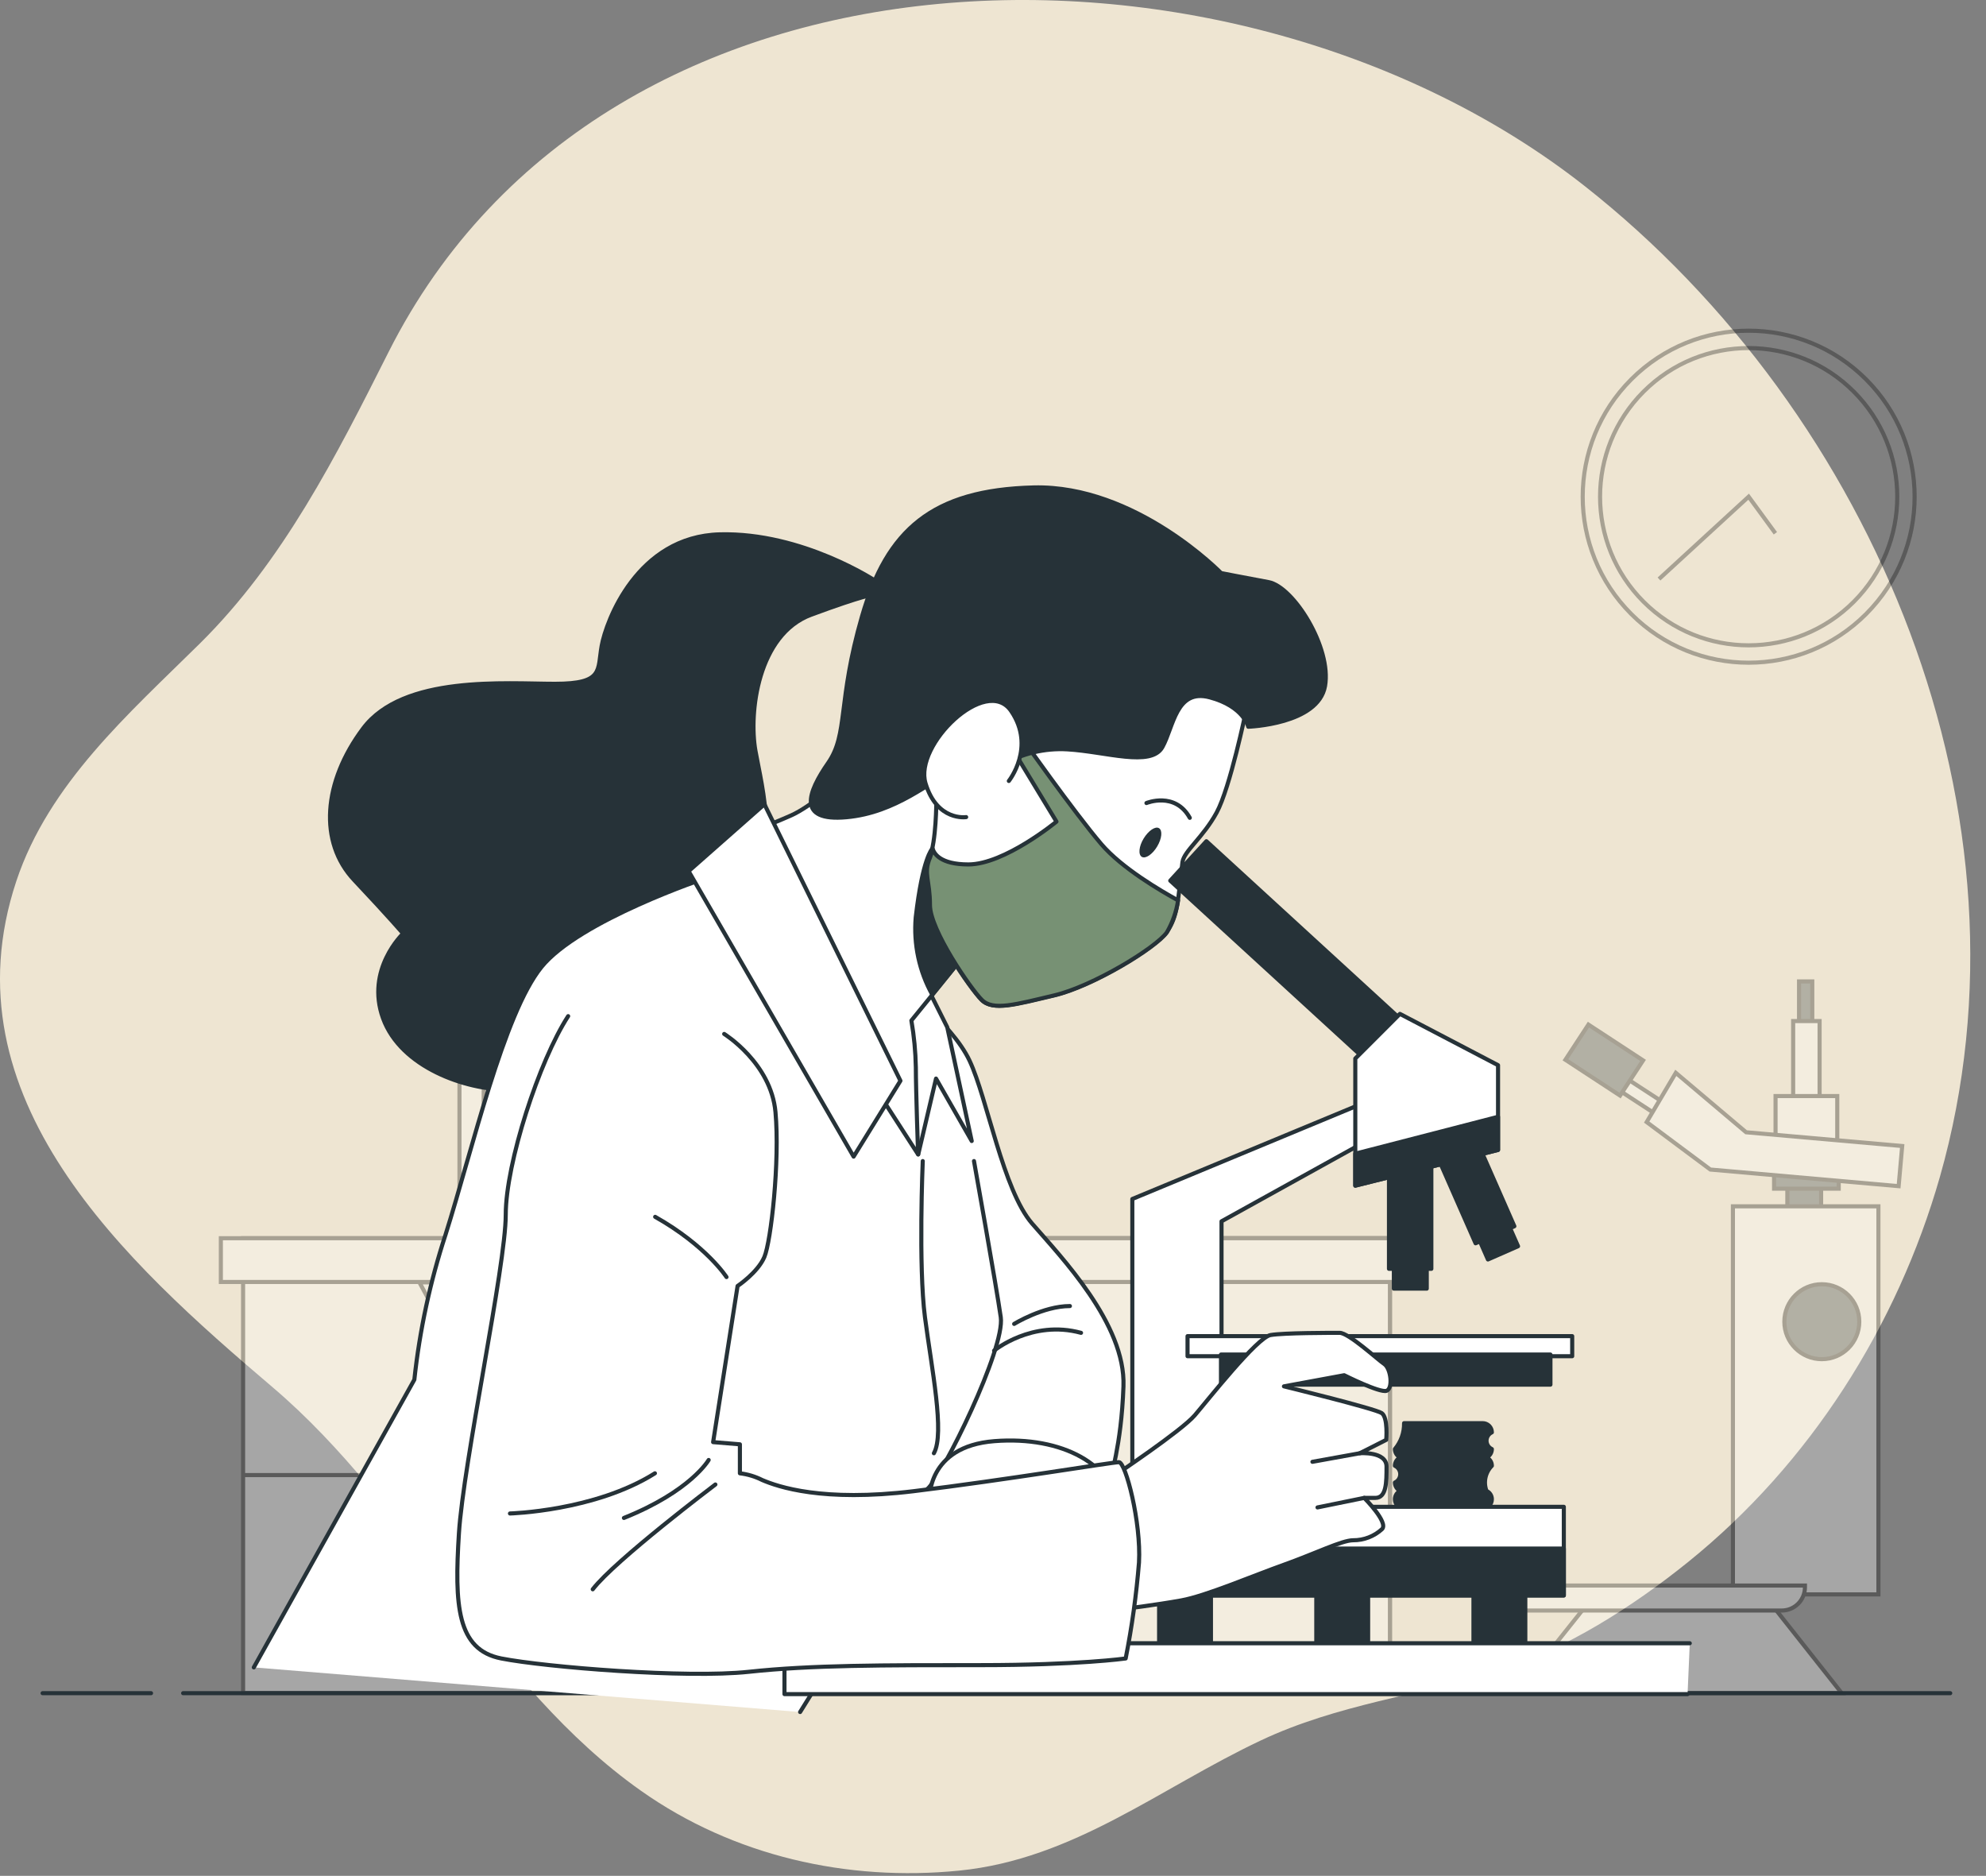 <?xml version="1.0" encoding="UTF-8"?> <svg xmlns="http://www.w3.org/2000/svg" width="485" height="458" viewBox="0 0 485 458" fill="none"><rect x="0" y="0" width="485" height="458" fill="#808080" stroke="none"/> <path d="M386.895 45.348C302.265 -21.152 148.305 -20.082 94.875 85.978C82.125 111.288 69.185 136.978 48.785 157.138C31.455 174.258 11.915 191.308 3.985 215.138C-13.625 268.138 30.725 308.218 66.625 338.748C100.715 367.748 119.995 411.428 156.525 437.218C179.105 453.168 206.945 459.448 234.255 456.718C262.255 453.928 283.255 436.548 307.945 424.918C326.665 416.088 346.395 413.988 365.825 407.918C382.435 402.698 398.745 392.268 412.305 381.328C441.945 357.408 463.305 323.838 473.745 287.328C498.795 199.348 458.035 101.258 386.895 45.348Z" fill="#EEE5D2"></path> <g opacity="0.3"> <path d="M455.699 149.93C471.527 134.102 471.527 108.44 455.699 92.612C439.871 76.784 414.209 76.784 398.381 92.612C382.553 108.44 382.553 134.102 398.381 149.93C414.209 165.758 439.871 165.758 455.699 149.93Z" stroke="black" stroke-miterlimit="10"></path> <path d="M452.701 146.932C466.873 132.76 466.873 109.782 452.701 95.61C438.529 81.438 415.551 81.438 401.379 95.61C387.207 109.782 387.207 132.76 401.379 146.932C415.551 161.104 438.529 161.104 452.701 146.932Z" stroke="black" stroke-miterlimit="10"></path> <path d="M433.565 130.198L427.035 121.268L405.146 141.368" stroke="black" stroke-miterlimit="10"></path> </g> <g opacity="0.3"> <path d="M163.815 248.938H145.575V304.548H163.815V248.938Z" fill="white" stroke="black" stroke-miterlimit="10"></path> <path d="M197.175 221.808H112.205V292.098H197.175V221.808Z" fill="white" stroke="black" stroke-miterlimit="10"></path> <path d="M191.265 226.698H118.125V287.198H191.265V226.698Z" fill="white" stroke="black" stroke-miterlimit="10"></path> <path d="M339.445 302.318H59.365V413.368H339.445V302.318Z" fill="white" stroke="black" stroke-miterlimit="10"></path> <path d="M59.275 360.148H338.195" stroke="black" stroke-miterlimit="10"></path> <path d="M339.435 302.318H252.335V413.368H339.435V302.318Z" fill="white" stroke="black" stroke-miterlimit="10"></path> <path d="M344.865 302.318H53.935V312.998H344.865V302.318Z" fill="white" stroke="black" stroke-miterlimit="10"></path> <path d="M196.285 313.098L200.685 321.208H225.675L230.095 313.098H196.285Z" fill="white" stroke="black" stroke-miterlimit="10"></path> <path d="M196.285 359.808L200.685 367.918H225.675L230.095 359.808H196.285Z" fill="white" stroke="black" stroke-miterlimit="10"></path> <path d="M102.425 313.098L106.825 321.208H131.815L136.235 313.098H102.425Z" fill="white" stroke="black" stroke-miterlimit="10"></path> <path d="M102.425 359.808L106.825 367.918H131.815L136.235 359.808H102.425Z" fill="white" stroke="black" stroke-miterlimit="10"></path> </g> <g opacity="0.3"> <path d="M436.485 297.398H444.735V288.068H436.485V297.398Z" fill="#263238" stroke="black" stroke-miterlimit="10"></path> <path d="M433.245 290.219H449.035V284.479H433.245V290.219Z" fill="#263238" stroke="black" stroke-miterlimit="10"></path> <path d="M423.195 389.278H458.725V294.528H423.195V389.278Z" fill="white" stroke="black" stroke-miterlimit="10"></path> <path d="M444.905 331.848C449.959 331.848 454.055 327.752 454.055 322.698C454.055 317.645 449.959 313.548 444.905 313.548C439.852 313.548 435.755 317.645 435.755 322.698C435.755 327.752 439.852 331.848 444.905 331.848Z" fill="#263238" stroke="black" stroke-miterlimit="10"></path> <path d="M370.295 413.398L386.585 392.948H433.605L449.775 413.398H370.295Z" fill="white" stroke="black" stroke-miterlimit="10"></path> <path d="M435.125 393.219H370.725C369.222 393.219 367.779 392.621 366.716 391.558C365.653 390.494 365.055 389.052 365.055 387.548V387.118H440.785V387.548C440.785 389.051 440.189 390.491 439.128 391.554C438.067 392.617 436.627 393.216 435.125 393.219Z" fill="white" stroke="black" stroke-miterlimit="10"></path> <path d="M393.765 265.131L408.033 274.428L409.894 271.571L395.626 262.274L393.765 265.131Z" fill="white" stroke="black" stroke-miterlimit="10"></path> <path d="M382.289 258.748L395.636 267.487L401.257 258.903L387.91 250.163L382.289 258.748Z" fill="#263238" stroke="black" stroke-width="1.004" stroke-miterlimit="10"></path> <path d="M439.345 250.028H442.575V239.618H439.345V250.028Z" fill="#263238" stroke="black" stroke-miterlimit="10"></path> <path d="M437.905 269.758H444.365V249.298H437.905V269.758Z" fill="white" stroke="black" stroke-miterlimit="10"></path> <path d="M433.605 279.448H448.675V267.608H433.605V279.448Z" fill="white" stroke="black" stroke-miterlimit="10"></path> <path d="M409.246 261.938L426.415 276.448L464.535 279.809L463.665 289.608L417.676 285.548L402.135 273.958L409.246 261.938Z" fill="white" stroke="black" stroke-miterlimit="10"></path> </g> <path d="M44.725 413.398H476.265" stroke="#263238" stroke-linecap="round" stroke-linejoin="round"></path> <path d="M10.405 413.398H36.885" stroke="#263238" stroke-linecap="round" stroke-linejoin="round"></path> <path d="M213.909 141.9C213.909 141.9 195.993 129.956 175.793 130.464C155.593 130.971 148.008 151.709 146.933 157.696C145.858 163.683 147.486 166.953 135.512 166.953C123.538 166.953 98.471 164.773 88.677 177.851C78.883 190.93 77.778 205.621 86.497 214.878C95.216 224.134 98.441 227.941 98.441 227.941C98.441 227.941 89.184 236.66 93.544 248.634C97.903 260.608 113.699 266.058 124.046 266.058C134.392 266.058 150.173 251.352 154.533 242.647C158.892 233.943 171.418 236.675 181.213 223.044C191.007 209.413 186.124 192.542 184.482 183.286C182.84 174.029 185.035 154.919 198.098 150.082C211.162 145.244 213.342 145.17 213.342 145.17L213.909 141.9Z" fill="#263238" stroke="#263238" stroke-linecap="round" stroke-linejoin="round"></path> <path d="M61.982 407.101L101.188 336.856C102.481 324.823 105.033 312.958 108.802 301.457C115.342 280.764 122.971 247.545 132.227 236.109C141.484 224.672 172.538 214.326 172.538 214.326C172.538 214.326 202.488 227.405 210.654 233.392C218.821 239.378 232.437 249.725 236.782 258.981C241.126 268.238 244.963 290.558 252.04 298.725C259.117 306.892 274.913 323.24 274.36 338.483C273.808 353.727 271.091 359.714 271.091 363.536C271.091 367.358 263.477 362.73 249.323 364.357C235.169 365.984 225.092 370.643 223.942 372.27C222.792 373.897 195.396 418 195.396 418" fill="white"></path> <path d="M61.982 407.101L101.188 336.856C102.481 324.823 105.033 312.958 108.802 301.457C115.342 280.764 122.971 247.545 132.227 236.109C141.484 224.672 172.538 214.326 172.538 214.326C172.538 214.326 202.488 227.405 210.654 233.392C218.821 239.378 232.437 249.725 236.782 258.981C241.126 268.238 244.963 290.558 252.04 298.725C259.117 306.892 274.913 323.24 274.36 338.483C273.808 353.727 271.091 359.714 271.091 363.536C271.091 367.358 263.477 362.73 249.323 364.357C235.169 365.984 225.092 370.643 223.942 372.27C222.792 373.897 195.396 418 195.396 418" stroke="#263238" stroke-linecap="round" stroke-linejoin="round"></path> <path d="M237.857 283.481C237.857 283.481 243.306 313.983 244.396 321.597C245.486 329.211 230.242 360.266 226.48 363.535" stroke="#263238" stroke-linecap="round" stroke-linejoin="round"></path> <path d="M225.346 283.481C225.346 283.481 224.256 309.071 225.883 321.597C227.51 334.123 230.78 349.964 228.063 354.816" stroke="#263238" stroke-linecap="round" stroke-linejoin="round"></path> <path d="M242.769 329.764C242.769 329.764 252.025 322.149 263.999 325.419" stroke="#263238" stroke-linecap="round" stroke-linejoin="round"></path> <path d="M247.666 323.239C247.666 323.239 254.743 318.88 261.282 318.88" stroke="#263238" stroke-linecap="round" stroke-linejoin="round"></path> <path d="M226.42 241.006L231.332 250.815L237.304 278.584L228.585 263.341L224.241 281.854L218.791 248.097C218.791 248.097 220.986 236.661 226.42 241.006Z" fill="white" stroke="#263238" stroke-linecap="round" stroke-linejoin="round"></path> <path d="M204.653 190.915C204.653 190.915 198.113 196.887 193.216 199.082C188.319 201.276 182.317 203.441 182.317 203.441L212.267 263.34L224.211 281.853C224.211 281.853 223.658 266.057 223.658 260.608C223.589 256.774 223.224 252.95 222.569 249.172L236.722 231.748C236.722 231.748 241.082 191.438 237.275 184.928C233.467 178.419 211.729 183.838 204.653 190.915Z" fill="white" stroke="#263238" stroke-linecap="round" stroke-linejoin="round"></path> <path d="M238.11 216.58L227.659 207.234C227.659 207.234 225.3 209.473 223.628 223.985C223.074 230.543 224.482 237.117 227.674 242.872L236.632 231.749C236.632 231.749 237.498 225.001 238.11 216.58Z" fill="#263238" stroke="#263238" stroke-linecap="round" stroke-linejoin="round"></path> <path d="M304.28 173.582C304.28 173.582 300.413 192.334 297.114 198.396C293.814 204.457 289.156 207.787 288.768 210.474C287.648 219.775 287.678 223.702 284.916 227.569C282.154 231.436 266.716 240.812 257.34 243.006C247.964 245.201 242.41 246.873 239.678 244.111C236.946 241.349 227.003 227.016 227.003 220.955C227.003 214.893 225.345 213.236 227.003 209.369C228.66 205.502 228.66 195.574 228.66 195.574C228.66 195.574 228.66 190.617 235.274 182.346C241.888 174.075 254.578 171.895 263.954 171.895C273.33 171.895 274.405 165.266 284.364 162.519C294.322 159.772 301.518 168.058 304.28 173.582Z" fill="white" stroke="#263238" stroke-linecap="round" stroke-linejoin="round"></path> <path d="M282.587 206.681C281.437 208.607 279.75 209.742 278.839 209.204C277.928 208.667 278.123 206.636 279.287 204.725C280.452 202.814 282.124 201.665 283.035 202.202C283.945 202.74 283.751 204.74 282.587 206.681Z" fill="#263238"></path> <path d="M279.974 196.066C279.974 196.066 286.946 193.185 290.559 199.679" stroke="#263238" stroke-linecap="round" stroke-linejoin="round"></path> <path d="M284.976 227.628C286.365 225.224 287.292 222.58 287.708 219.835C283.423 217.491 273.987 211.967 268.971 206.114C262.357 198.395 249.129 179.643 249.129 179.643L246.964 182.405L257.997 200.605C257.997 200.605 245.307 211.056 236.483 211.056C229.616 211.056 228.093 208.398 227.764 207.204C227.606 207.952 227.387 208.686 227.107 209.399C225.45 213.266 227.107 214.908 227.107 220.984C227.107 227.061 237.036 241.394 239.783 244.141C242.53 246.888 248.069 245.246 257.445 243.036C266.821 240.826 282.214 231.495 284.976 227.628Z" fill="#779174" stroke="#263238" stroke-linecap="round" stroke-linejoin="round"></path> <path d="M244.71 186.81C249.538 183.964 255.105 182.623 260.7 182.958C270.076 183.51 281.109 187.362 283.871 182.405C286.633 177.449 287.185 168.058 295.457 170.267C303.728 172.477 304.833 177.434 304.833 177.434C304.833 177.434 321.927 176.881 323.585 167.505C325.242 158.129 315.866 143.244 309.789 142.124C303.713 141.005 298.204 139.915 298.204 139.915C298.204 139.915 277.302 118.401 252.428 119.013C227.555 119.625 216.597 129.464 210.52 150.455C204.444 171.447 207.206 179.136 202.234 186.287C197.262 193.439 194.515 200.635 206.713 199.53C218.911 198.425 227.122 190.706 233.184 187.944C236.794 186.301 240.848 185.901 244.71 186.81Z" fill="#263238" stroke="#263238" stroke-linecap="round" stroke-linejoin="round"></path> <path d="M246.367 190.677C246.367 190.677 252.981 182.406 246.919 173.582C240.858 164.758 223.196 181.853 226.017 191.229C228.839 200.605 235.946 199.5 235.946 199.5" fill="white"></path> <path d="M246.367 190.677C246.367 190.677 252.981 182.406 246.919 173.582C240.858 164.758 223.196 181.853 226.017 191.229C228.839 200.605 235.946 199.5 235.946 199.5" stroke="#263238" stroke-linecap="round" stroke-linejoin="round"></path> <path d="M186.677 196.365L219.896 263.878L208.46 282.391L168.164 212.698L186.677 196.365Z" fill="white" stroke="#263238" stroke-linecap="round" stroke-linejoin="round"></path> <path d="M226.988 366.193C226.988 366.193 226.226 353.159 242.843 351.86C259.46 350.561 272.345 357.713 273.046 368.731C273.748 379.749 239.812 372.643 236.035 372.643C232.258 372.643 226.988 366.193 226.988 366.193Z" fill="white" stroke="#263238" stroke-linecap="round" stroke-linejoin="round"></path> <path d="M412.657 401.204H191.574V413.625H412.119" fill="white"></path> <path d="M412.657 401.204H191.574V413.625H412.119" stroke="#263238" stroke-linecap="round" stroke-linejoin="round"></path> <path d="M334.244 268.79L276.525 292.738V382.049H298.308V298.187L338.604 275.867L334.244 268.79Z" fill="white" stroke="#263238" stroke-linecap="round" stroke-linejoin="round"></path> <path d="M364.328 353.801C363.938 353.621 363.608 353.332 363.376 352.97C363.145 352.607 363.022 352.186 363.022 351.756C363.022 351.326 363.145 350.905 363.376 350.543C363.608 350.18 363.938 349.892 364.328 349.711C364.328 349.117 364.092 348.547 363.672 348.127C363.252 347.707 362.683 347.471 362.089 347.471H342.889C342.932 349.783 342.136 352.031 340.649 353.801C340.65 354.232 340.774 354.654 341.007 355.016C341.24 355.379 341.572 355.667 341.963 355.847C341.571 356.021 341.237 356.306 341.004 356.666C340.771 357.027 340.647 357.448 340.649 357.877C341.04 358.058 341.37 358.347 341.601 358.709C341.833 359.072 341.956 359.493 341.956 359.923C341.956 360.353 341.833 360.774 341.601 361.136C341.37 361.499 341.04 361.787 340.649 361.968C340.65 362.399 340.774 362.821 341.007 363.183C341.24 363.546 341.572 363.834 341.963 364.014C341.571 364.188 341.237 364.472 341.004 364.833C340.771 365.194 340.647 365.615 340.649 366.044C340.647 366.339 340.704 366.632 340.816 366.906C340.927 367.179 341.092 367.428 341.3 367.637C341.508 367.847 341.756 368.013 342.028 368.127C342.301 368.24 342.594 368.298 342.889 368.298H362.089C362.384 368.298 362.677 368.24 362.949 368.127C363.222 368.013 363.47 367.847 363.678 367.637C363.886 367.428 364.051 367.179 364.162 366.906C364.274 366.632 364.33 366.339 364.328 366.044C364.33 365.615 364.207 365.194 363.974 364.833C363.741 364.472 363.407 364.188 363.015 364.014C362.623 362.972 362.538 361.841 362.771 360.753C363.004 359.665 363.545 358.667 364.328 357.877C364.33 357.448 364.207 357.027 363.974 356.666C363.741 356.306 363.407 356.021 363.015 355.847C363.406 355.667 363.738 355.379 363.971 355.016C364.204 354.654 364.328 354.232 364.328 353.801Z" fill="#263238" stroke="#263238" stroke-linecap="round" stroke-linejoin="round"></path> <path d="M381.901 367.895H276.122V389.543H381.901V367.895Z" fill="white" stroke="#263238" stroke-linecap="round" stroke-linejoin="round"></path> <path d="M381.901 378.092H276.122V389.529H381.901V378.092Z" fill="#263238" stroke="#263238" stroke-linecap="round" stroke-linejoin="round"></path> <path d="M295.726 389.126H283.065V400.965H295.726V389.126Z" fill="#263238" stroke="#263238" stroke-linecap="round" stroke-linejoin="round"></path> <path d="M334.11 389.126H321.45V400.965H334.11V389.126Z" fill="#263238" stroke="#263238" stroke-linecap="round" stroke-linejoin="round"></path> <path d="M372.495 389.126H359.834V400.965H372.495V389.126Z" fill="#263238" stroke="#263238" stroke-linecap="round" stroke-linejoin="round"></path> <path d="M383.946 326.226H290.007V331.123H383.946V326.226Z" fill="white" stroke="#263238" stroke-linecap="round" stroke-linejoin="round"></path> <path d="M378.631 330.719H298.174V338.065H378.631V330.719Z" fill="#263238" stroke="#263238" stroke-linecap="round" stroke-linejoin="round"></path> <path d="M294.61 205.388L285.784 215.02L341.185 265.785L350.01 256.154L294.61 205.388Z" fill="#263238" stroke="#263238" stroke-linecap="round" stroke-linejoin="round"></path> <path d="M349.548 283.108H339.201V309.788H349.548V283.108Z" fill="#263238" stroke="#263238" stroke-linecap="round" stroke-linejoin="round"></path> <path d="M348.428 310.161H340.396V314.625H348.428V310.161Z" fill="#263238" stroke="#263238" stroke-linecap="round" stroke-linejoin="round"></path> <path d="M359.079 274.97L349.608 279.135L360.349 303.557L369.82 299.392L359.079 274.97Z" fill="#263238" stroke="#263238" stroke-linecap="round" stroke-linejoin="round"></path> <path d="M368.925 300.186L361.572 303.42L363.369 307.507L370.722 304.273L368.925 300.186Z" fill="#263238" stroke="#263238" stroke-linecap="round" stroke-linejoin="round"></path> <path d="M341.874 247.545L330.975 258.444V289.483L365.836 280.764V260.071L341.874 247.545Z" fill="white" stroke="#263238" stroke-linecap="round" stroke-linejoin="round"></path> <path d="M365.836 272.672L330.975 281.675V289.483L365.836 280.764V272.672Z" fill="#263238" stroke="#263238" stroke-linecap="round" stroke-linejoin="round"></path> <path d="M272.166 360.266C272.166 360.266 288.5 349.367 291.769 345.56C295.039 341.753 307.013 326.51 310.282 325.957C313.552 325.405 324.988 325.42 327.168 325.42C329.348 325.42 336.425 331.944 338.052 333.034C339.679 334.124 340.232 339.006 338.604 339.573C336.977 340.141 328.258 335.766 328.258 335.766L313.552 338.483C313.552 338.483 335.872 343.933 337.44 345.023C339.008 346.113 338.53 351.547 338.53 351.547L332.065 354.817C332.065 354.817 338.604 354.279 338.604 358.086C338.604 361.894 338.604 365.716 335.872 365.716H333.155C333.155 365.716 339.127 371.688 337.515 373.33C335.587 375.104 333.058 376.08 330.438 376.062C327.706 376.062 321.181 379.317 313.552 382.034C305.923 384.751 294.501 389.648 288.5 390.738C282.498 391.828 273.808 392.918 273.808 392.918C273.808 392.918 273.256 378.764 272.166 374.405C271.076 370.045 268.896 361.879 268.896 361.879L272.166 360.266Z" fill="white" stroke="#263238" stroke-linecap="round" stroke-linejoin="round"></path> <path d="M332.065 354.817L320.509 356.907" stroke="#263238" stroke-linecap="round" stroke-linejoin="round"></path> <path d="M333.155 365.715L321.748 368.044" stroke="#263238" stroke-linecap="round" stroke-linejoin="round"></path> <path d="M138.752 248.098C131.675 258.982 123.508 284.034 123.508 296.56C123.508 309.087 113.162 356.997 112.072 374.42C110.982 391.843 111.535 402.787 122.419 404.922C133.302 407.057 167.611 409.819 182.87 408.177C198.128 406.534 215.611 406.549 239.499 406.549C263.387 406.549 274.898 404.922 274.898 404.922C276.43 397.182 277.517 389.361 278.153 381.497C278.705 371.703 274.898 356.997 273.256 356.997C271.613 356.997 245.486 361.356 223.166 364.074C200.846 366.791 189.947 362.984 186.14 361.356C184.433 360.494 182.589 359.938 180.69 359.714V352.637L174.151 352.1L180.123 313.983C180.123 313.983 185.035 310.714 186.662 306.907C188.289 303.1 190.469 283.482 189.379 271.508C188.289 259.534 176.853 252.442 176.853 252.442" fill="white"></path> <path d="M138.752 248.098C131.675 258.982 123.508 284.034 123.508 296.56C123.508 309.087 113.162 356.997 112.072 374.42C110.982 391.843 111.535 402.787 122.419 404.922C133.302 407.057 167.611 409.819 182.87 408.177C198.128 406.534 215.611 406.549 239.499 406.549C263.387 406.549 274.898 404.922 274.898 404.922C276.43 397.182 277.517 389.361 278.153 381.497C278.705 371.703 274.898 356.997 273.256 356.997C271.613 356.997 245.486 361.356 223.166 364.074C200.846 366.791 189.947 362.984 186.14 361.356C184.433 360.494 182.589 359.938 180.69 359.714V352.637L174.151 352.1L180.123 313.983C180.123 313.983 185.035 310.714 186.662 306.907C188.289 303.1 190.469 283.482 189.379 271.508C188.289 259.534 176.853 252.442 176.853 252.442" stroke="#263238" stroke-linecap="round" stroke-linejoin="round"></path> <path d="M173.061 356.459C173.061 356.459 168.701 364.074 152.368 370.613" stroke="#263238" stroke-linecap="round" stroke-linejoin="round"></path> <path d="M174.703 362.446C174.703 362.446 150.188 380.959 144.753 388.035" stroke="#263238" stroke-linecap="round" stroke-linejoin="round"></path> <path d="M124.538 369.522C124.538 369.522 145.231 368.97 159.937 359.713" stroke="#263238" stroke-linecap="round" stroke-linejoin="round"></path> <path d="M177.42 311.803C177.42 311.803 172.523 304.174 159.997 297.097" stroke="#263238" stroke-linecap="round" stroke-linejoin="round"></path> </svg> 